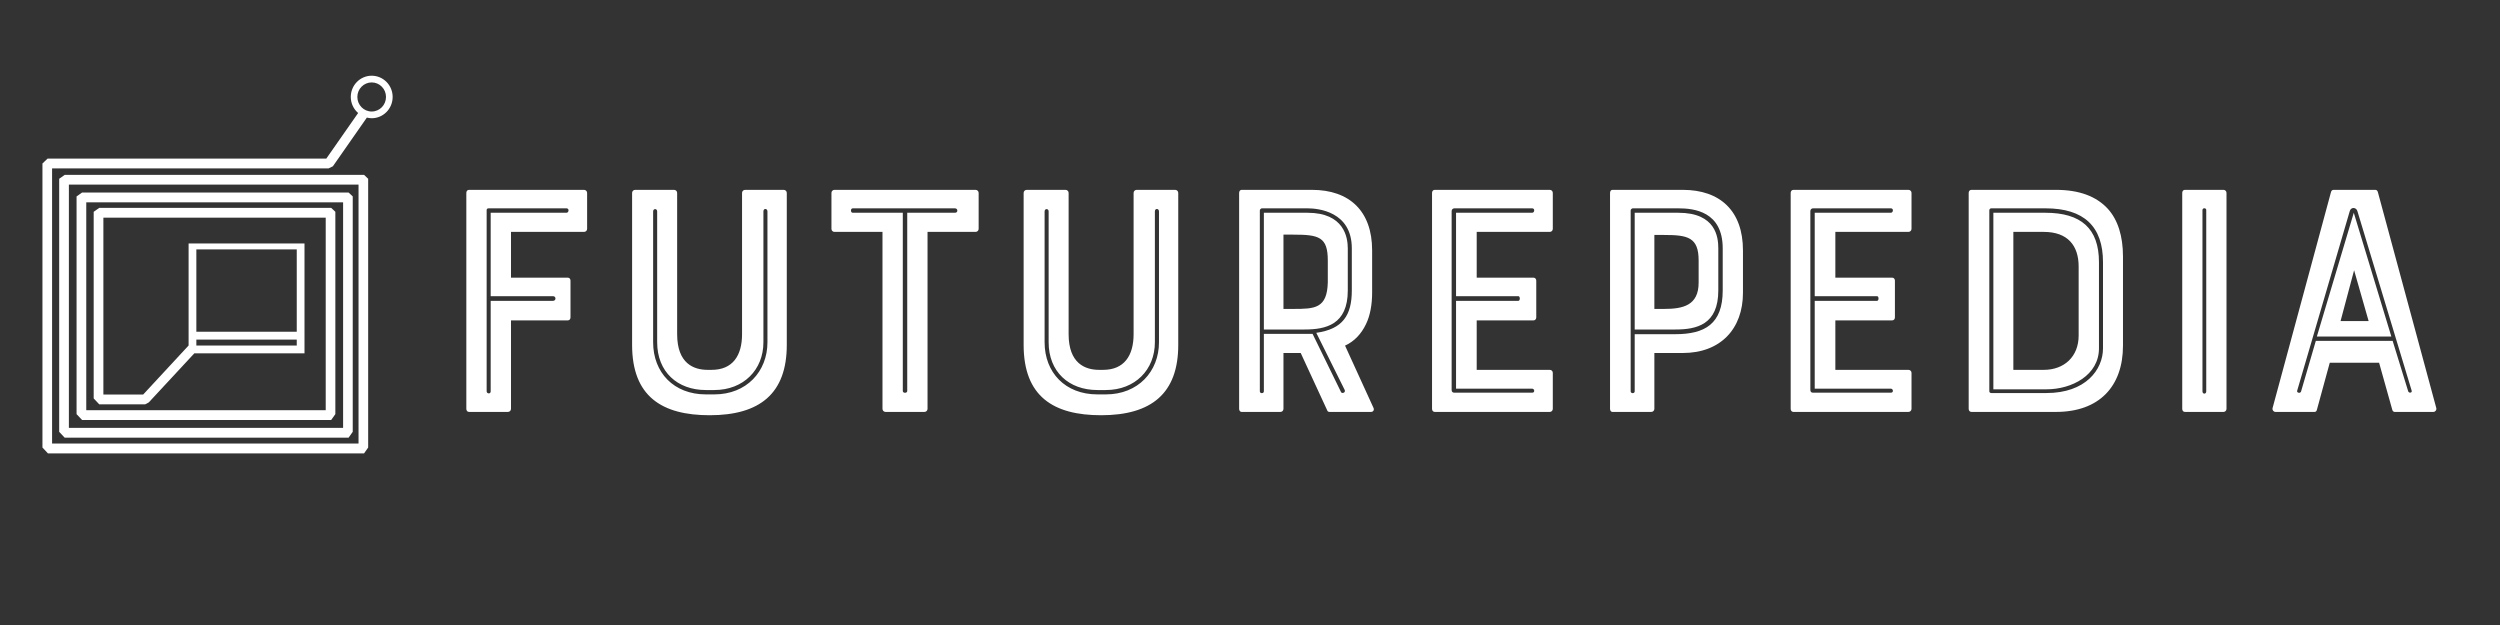 <svg xmlns="http://www.w3.org/2000/svg" xmlns:xlink="http://www.w3.org/1999/xlink" width="200" zoomAndPan="magnify" viewBox="0 0 150 37.5" height="50" preserveAspectRatio="xMidYMid meet" version="1.0"><rect x="0" y="0" width="150" height="37.5" fill="#333333" stroke="none"/><defs><clipPath id="298fa2d5ab"><path d="M 2 4 L 24 4 L 24 28 L 2 28 Z M 2 4 " clip-rule="nonzero"/></clipPath><clipPath id="bd6a47fd43"><path d="M 22.301 4.543 C 21.609 4.543 21.047 5.113 21.047 5.816 C 21.047 6.203 21.219 6.547 21.488 6.781 L 19.578 9.516 L 2.855 9.516 L 2.547 9.809 L 2.547 26.852 L 2.875 27.203 L 21.844 27.203 L 22.09 26.852 L 22.09 10.727 L 21.844 10.492 L 3.883 10.492 L 3.551 10.727 L 3.551 25.91 L 3.883 26.262 L 20.914 26.262 L 21.164 25.91 L 21.164 11.785 L 20.914 11.551 L 4.926 11.551 L 4.594 11.785 L 4.594 24.848 L 4.926 25.199 L 19.871 25.199 L 20.121 24.848 L 20.121 12.707 L 19.871 12.473 L 5.953 12.473 L 5.621 12.707 L 5.621 23.906 L 5.953 24.258 L 8.715 24.258 L 8.926 24.145 L 11.66 21.199 L 18.27 21.199 L 18.27 14.609 L 11.316 14.609 L 11.316 20.73 L 8.59 23.672 L 6.203 23.672 L 6.203 13.059 L 19.543 13.059 L 19.543 24.613 L 5.176 24.613 L 5.176 12.141 L 20.586 12.141 L 20.586 25.672 L 4.133 25.672 L 4.133 11.078 L 21.512 11.078 L 21.512 26.613 L 3.125 26.613 L 3.125 10.102 L 19.719 10.102 L 19.973 9.977 L 22.012 7.055 C 22.105 7.078 22.203 7.094 22.301 7.094 C 22.996 7.094 23.559 6.523 23.559 5.816 C 23.559 5.113 22.996 4.543 22.301 4.543 Z M 11.781 14.965 L 17.805 14.965 L 17.805 19.906 L 11.781 19.906 Z M 11.801 20.375 L 17.805 20.375 L 17.805 20.73 L 11.781 20.73 L 11.781 20.375 Z M 22.301 6.691 C 21.828 6.691 21.441 6.301 21.441 5.816 C 21.441 5.336 21.828 4.945 22.301 4.945 C 22.777 4.945 23.16 5.336 23.16 5.816 C 23.16 6.301 22.777 6.691 22.301 6.691 Z M 22.301 6.691 " clip-rule="nonzero"/></clipPath></defs><path fill="#ffffff" d="M 29.199 12.602 L 29.199 23.48 C 29.199 23.625 29.441 23.664 29.441 23.48 L 29.441 18.051 L 33.176 18.051 C 33.379 18.051 33.379 17.77 33.176 17.77 L 29.441 17.77 L 29.441 12.766 L 33.988 12.766 C 34.133 12.766 34.172 12.5 33.988 12.5 L 29.32 12.5 C 29.258 12.5 29.199 12.523 29.199 12.602 Z M 30.477 24.715 L 28.141 24.715 C 28.039 24.715 27.98 24.633 27.98 24.531 L 27.98 11.574 C 27.98 11.473 28.039 11.391 28.141 11.391 L 35.043 11.391 C 35.145 11.391 35.227 11.473 35.227 11.574 L 35.227 13.734 C 35.227 13.832 35.145 13.914 35.043 13.914 L 30.66 13.914 L 30.66 16.66 L 34.07 16.66 C 34.172 16.66 34.23 16.742 34.23 16.84 L 34.23 19.043 C 34.23 19.141 34.172 19.223 34.07 19.223 L 30.66 19.223 L 30.66 24.531 C 30.66 24.633 30.578 24.715 30.477 24.715 Z M 44.523 20.051 L 44.523 11.574 C 44.523 11.473 44.605 11.391 44.707 11.391 L 47.023 11.391 C 47.125 11.391 47.207 11.473 47.207 11.574 L 47.207 20.695 C 47.207 23.602 45.602 24.914 42.578 24.914 C 39.715 24.914 37.926 23.785 37.926 20.695 L 37.926 11.574 C 37.926 11.473 38.008 11.391 38.109 11.391 L 40.445 11.391 C 40.547 11.391 40.629 11.473 40.629 11.574 L 40.629 20.051 C 40.629 21.809 41.621 22.191 42.457 22.191 L 42.699 22.191 C 43.957 22.191 44.523 21.344 44.523 20.051 Z M 39.188 12.684 L 39.188 20.535 C 39.188 22.352 40.426 23.664 42.352 23.664 L 42.859 23.664 C 44.789 23.664 46.047 22.293 46.047 20.535 L 46.047 12.684 C 46.047 12.5 45.805 12.48 45.805 12.684 L 45.805 20.535 C 45.805 22.191 44.605 23.402 42.859 23.402 L 42.352 23.402 C 40.648 23.402 39.43 22.312 39.43 20.535 L 39.43 12.684 C 39.43 12.5 39.188 12.5 39.188 12.684 Z M 52.949 13.914 L 50.07 13.914 C 49.965 13.914 49.887 13.832 49.887 13.734 L 49.887 11.574 C 49.887 11.473 49.965 11.391 50.07 11.391 L 58.535 11.391 C 58.637 11.391 58.719 11.473 58.719 11.574 L 58.719 13.734 C 58.719 13.832 58.637 13.914 58.535 13.914 L 55.652 13.914 L 55.652 24.531 C 55.652 24.633 55.57 24.715 55.469 24.715 L 53.133 24.715 C 53.031 24.715 52.949 24.633 52.949 24.531 Z M 57.297 12.5 L 51.164 12.5 C 51.023 12.5 51.023 12.766 51.164 12.766 L 54.168 12.766 L 54.168 23.461 C 54.168 23.602 54.434 23.602 54.434 23.461 L 54.434 12.766 L 57.297 12.766 C 57.5 12.766 57.477 12.5 57.297 12.5 Z M 68.016 20.051 L 68.016 11.574 C 68.016 11.473 68.098 11.391 68.199 11.391 L 70.512 11.391 C 70.613 11.391 70.695 11.473 70.695 11.574 L 70.695 20.695 C 70.695 23.602 69.09 24.914 66.066 24.914 C 63.203 24.914 61.418 23.785 61.418 20.695 L 61.418 11.574 C 61.418 11.473 61.5 11.391 61.602 11.391 L 63.934 11.391 C 64.035 11.391 64.117 11.473 64.117 11.574 L 64.117 20.051 C 64.117 21.809 65.113 22.191 65.945 22.191 L 66.188 22.191 C 67.445 22.191 68.016 21.344 68.016 20.051 Z M 62.676 12.684 L 62.676 20.535 C 62.676 22.352 63.914 23.664 65.844 23.664 L 66.352 23.664 C 68.281 23.664 69.539 22.293 69.539 20.535 L 69.539 12.684 C 69.539 12.5 69.293 12.48 69.293 12.684 L 69.293 20.535 C 69.293 22.191 68.098 23.402 66.352 23.402 L 65.844 23.402 C 64.137 23.402 62.918 22.312 62.918 20.535 L 62.918 12.684 C 62.918 12.5 62.676 12.5 62.676 12.684 Z M 81.961 19.445 C 81.68 20.031 81.273 20.473 80.703 20.738 L 82.41 24.473 C 82.469 24.594 82.391 24.715 82.266 24.715 L 79.77 24.715 C 79.688 24.715 79.648 24.672 79.629 24.613 L 78.043 21.18 L 77.008 21.18 L 77.008 24.531 C 77.008 24.633 76.93 24.715 76.828 24.715 L 74.492 24.715 C 74.41 24.715 74.348 24.633 74.348 24.531 L 74.348 11.574 C 74.348 11.473 74.41 11.391 74.492 11.391 L 78.715 11.391 C 80.969 11.391 82.328 12.664 82.328 15.023 L 82.328 17.566 C 82.328 18.273 82.207 18.941 81.961 19.445 Z M 79.668 16.941 L 79.668 15.629 C 79.668 14.219 79.141 14.078 77.598 14.078 L 77.008 14.078 L 77.008 18.535 L 77.598 18.535 C 78.879 18.535 79.629 18.516 79.668 16.941 Z M 75.832 23.48 L 75.832 20.031 L 78.754 20.031 L 80.461 23.523 C 80.5 23.625 80.746 23.582 80.684 23.402 L 78.977 19.969 C 80.562 19.746 81.109 18.922 81.109 17.426 L 81.109 14.902 C 81.109 12.684 79.078 12.5 78.449 12.5 L 75.711 12.5 C 75.668 12.5 75.59 12.562 75.59 12.621 L 75.59 23.48 C 75.59 23.625 75.832 23.625 75.832 23.48 Z M 80.867 14.902 L 80.867 17.426 C 80.867 19.484 79.547 19.77 78.27 19.77 L 75.832 19.77 L 75.832 12.766 L 78.449 12.766 C 80.645 12.766 80.867 14.238 80.867 14.902 Z M 86.086 24.715 C 85.984 24.715 85.922 24.633 85.922 24.531 L 85.922 11.574 C 85.922 11.473 85.984 11.391 86.086 11.391 L 92.988 11.391 C 93.09 11.391 93.168 11.473 93.168 11.574 L 93.168 13.734 C 93.168 13.832 93.09 13.914 92.988 13.914 L 88.602 13.914 L 88.602 16.66 L 92.012 16.66 C 92.113 16.66 92.176 16.742 92.176 16.84 L 92.176 19.043 C 92.176 19.141 92.113 19.223 92.012 19.223 L 88.602 19.223 L 88.602 22.191 L 92.988 22.191 C 93.09 22.191 93.168 22.27 93.168 22.371 L 93.168 24.531 C 93.168 24.633 93.09 24.715 92.988 24.715 Z M 87.098 12.664 L 87.098 23.402 C 87.098 23.523 87.18 23.562 87.262 23.562 L 91.93 23.562 C 92.113 23.562 92.074 23.32 91.93 23.32 L 87.363 23.32 L 87.363 18.051 L 91.098 18.051 C 91.219 18.051 91.219 17.77 91.098 17.77 L 87.363 17.77 L 87.363 12.766 L 91.93 12.766 C 92.074 12.766 92.113 12.5 91.93 12.5 L 87.262 12.5 C 87.18 12.5 87.098 12.562 87.098 12.664 Z M 100.965 11.391 C 103.219 11.391 104.578 12.664 104.578 15.023 L 104.578 17.566 C 104.578 19.727 103.238 21.18 100.965 21.18 L 99.262 21.18 L 99.262 24.531 C 99.262 24.633 99.18 24.715 99.078 24.715 L 96.742 24.715 C 96.66 24.715 96.602 24.633 96.602 24.531 L 96.602 11.574 C 96.602 11.473 96.66 11.391 96.742 11.391 Z M 101.918 16.961 L 101.918 15.629 C 101.918 14.238 101.27 14.098 99.848 14.098 L 99.262 14.098 L 99.262 18.535 L 99.848 18.535 C 100.965 18.535 101.918 18.336 101.918 16.961 Z M 103.363 17.426 L 103.363 14.902 C 103.363 12.684 101.637 12.5 100.703 12.5 L 97.961 12.5 C 97.922 12.5 97.84 12.562 97.84 12.621 L 97.84 23.48 C 97.84 23.625 98.082 23.625 98.082 23.48 L 98.082 20.051 L 100.52 20.051 C 102.305 20.051 103.363 19.426 103.363 17.426 Z M 98.082 12.766 L 100.703 12.766 C 102.957 12.766 103.098 14.238 103.098 14.902 L 103.098 17.426 C 103.098 19.484 101.797 19.77 100.52 19.77 L 98.082 19.77 Z M 107.605 24.715 C 107.504 24.715 107.441 24.633 107.441 24.531 L 107.441 11.574 C 107.441 11.473 107.504 11.391 107.605 11.391 L 114.508 11.391 C 114.609 11.391 114.691 11.473 114.691 11.574 L 114.691 13.734 C 114.691 13.832 114.609 13.914 114.508 13.914 L 110.121 13.914 L 110.121 16.66 L 113.531 16.66 C 113.633 16.66 113.695 16.742 113.695 16.84 L 113.695 19.043 C 113.695 19.141 113.633 19.223 113.531 19.223 L 110.121 19.223 L 110.121 22.191 L 114.508 22.191 C 114.609 22.191 114.691 22.27 114.691 22.371 L 114.691 24.531 C 114.691 24.633 114.609 24.715 114.508 24.715 Z M 108.621 12.664 L 108.621 23.402 C 108.621 23.523 108.703 23.562 108.781 23.562 L 113.453 23.562 C 113.633 23.562 113.594 23.32 113.453 23.32 L 108.883 23.32 L 108.883 18.051 L 112.621 18.051 C 112.742 18.051 112.742 17.77 112.621 17.77 L 108.883 17.77 L 108.883 12.766 L 113.453 12.766 C 113.594 12.766 113.633 12.5 113.453 12.5 L 108.781 12.5 C 108.703 12.5 108.621 12.562 108.621 12.664 Z M 123.359 11.391 C 124.738 11.391 125.773 11.773 126.465 12.523 C 127.074 13.188 127.379 14.176 127.379 15.387 L 127.379 20.738 C 127.379 23.18 125.957 24.715 123.359 24.715 L 118.285 24.715 C 118.184 24.715 118.121 24.633 118.121 24.531 L 118.121 11.574 C 118.121 11.473 118.184 11.391 118.285 11.391 Z M 124.719 20.133 L 124.719 15.992 C 124.719 14.723 124.051 13.914 122.629 13.914 L 120.801 13.914 L 120.801 22.191 L 122.629 22.191 C 123.848 22.191 124.719 21.402 124.719 20.133 Z M 119.359 12.621 L 119.359 23.48 C 119.359 23.562 119.441 23.582 119.48 23.582 L 122.789 23.582 C 125.125 23.582 126.18 22.191 126.18 20.898 L 126.18 15.73 C 126.18 13.59 125.043 12.5 122.73 12.5 L 119.48 12.5 C 119.441 12.5 119.359 12.523 119.359 12.621 Z M 125.938 15.73 L 125.938 20.898 C 125.938 22.512 124.312 23.359 122.789 23.359 L 119.602 23.359 L 119.602 12.766 L 122.73 12.766 C 124.863 12.766 125.938 13.711 125.938 15.73 Z M 131.094 24.715 C 130.992 24.715 130.934 24.633 130.934 24.531 L 130.934 11.574 C 130.934 11.473 130.992 11.391 131.094 11.391 L 133.41 11.391 C 133.512 11.391 133.59 11.473 133.59 11.574 L 133.59 24.531 C 133.59 24.633 133.512 24.715 133.41 24.715 Z M 132.148 12.602 L 132.148 23.48 C 132.148 23.664 132.375 23.664 132.375 23.48 L 132.375 12.602 C 132.375 12.461 132.148 12.461 132.148 12.602 Z M 139.863 11.512 C 139.887 11.453 139.926 11.391 140.008 11.391 L 142.523 11.391 C 142.605 11.391 142.645 11.453 142.668 11.512 L 146.18 24.492 C 146.199 24.613 146.117 24.715 145.996 24.715 L 143.68 24.715 C 143.621 24.715 143.559 24.672 143.539 24.594 L 142.746 21.766 L 139.785 21.766 L 139.012 24.594 C 138.992 24.672 138.949 24.715 138.871 24.715 L 136.535 24.715 C 136.414 24.715 136.332 24.613 136.352 24.492 Z M 140.434 19.262 L 142.117 19.262 L 141.246 16.215 Z M 143.559 20.453 L 144.492 23.48 C 144.535 23.602 144.758 23.582 144.695 23.422 L 141.449 12.684 C 141.387 12.422 141.043 12.402 140.98 12.684 L 137.836 23.422 C 137.773 23.562 137.996 23.625 138.059 23.504 L 138.949 20.453 Z M 139.012 20.191 L 141.227 12.766 L 143.48 20.191 Z M 139.012 20.191 " fill-opacity="1" fill-rule="nonzero"/><g clip-path="url(#298fa2d5ab)"><g clip-path="url(#bd6a47fd43)"><path fill="#ffffff" d="M 2.547 4.543 L 2.547 27.203 L 23.559 27.203 L 23.559 4.543 Z M 2.547 4.543 " fill-opacity="1" fill-rule="nonzero"/></g></g></svg>